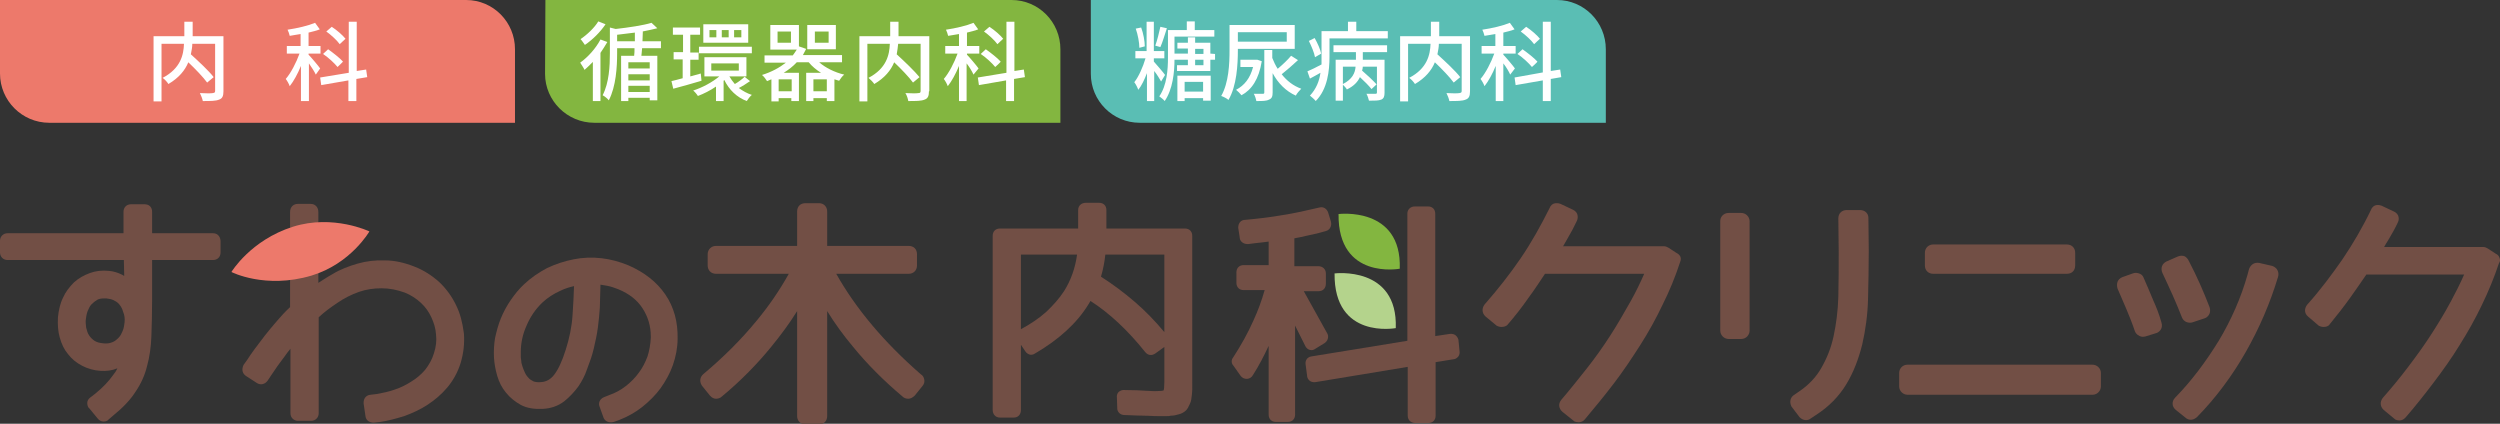 <?xml version="1.0" encoding="utf-8"?>
<!-- Generator: Adobe Illustrator 27.9.1, SVG Export Plug-In . SVG Version: 6.00 Build 0)  -->
<svg version="1.1" id="txt" xmlns="http://www.w3.org/2000/svg" xmlns:xlink="http://www.w3.org/1999/xlink" x="0px" y="0px"
	 viewBox="0 0 690.3 117" style="enable-background:new 0 0 690.3 117;" xml:space="preserve"><rect x="0" y="0" width="690.3" height="117" fill="#333333" stroke="none"/>
<style type="text/css">
	.st0{fill:#ED796B;}
	.st1{fill:#FFFFFF;}
	.st2{fill:#83B640;}
	.st3{fill:#5ABEB4;}
	.st4{fill:#B4D38C;}
	.st5{fill:#724F45;}
</style>
<path class="st0" d="M0,0h128.7c7.5,0,13.5,6.1,13.5,13.6v20.3H13.6C6.1,33.9,0,27.8,0,20.3V0L0,0z"/>
<path class="st1" d="M61.7,25.2c0,1.3-0.3,2-1.2,2.3c-0.9,0.4-2.4,0.4-4.5,0.4c-0.1-0.6-0.5-1.6-0.8-2.2c1.5,0.1,3.2,0.1,3.6,0
	s0.6-0.1,0.6-0.6v-13h-6.3c0,0.9-0.2,1.9-0.4,2.9c2.2,2,5,4.6,6.3,6.3l-1.8,1.5c-1.1-1.5-3.2-3.7-5.2-5.6c-0.9,2.2-2.6,4.3-5.5,6
	c-0.3-0.5-1-1.3-1.6-1.7c5-2.6,5.8-6.4,5.9-9.4h-6.2V28h-2.2V10h8.5V6h2.3v4h8.5V25.2z"/>
<path class="st1" d="M87.2,20.6c-0.3-0.7-1.2-2.1-1.9-3.1v10.4h-2.2v-9.7c-0.9,2.2-2,4.2-3.1,5.6c-0.2-0.6-0.7-1.5-1.1-2
	c1.4-1.6,2.9-4.5,3.8-7h-3.5v-2.1h3.8V9.4c-1,0.2-2.1,0.3-3,0.5c-0.1-0.5-0.4-1.3-0.6-1.7c2.7-0.4,5.7-1.1,7.6-1.9l1.3,1.8
	c-0.9,0.4-2,0.6-3.1,0.9v3.7h3.3v2.1h-3.3v0.3c0.7,0.7,2.8,3.2,3.2,3.8L87.2,20.6L87.2,20.6z M98.4,21.8v6.1h-2.2v-5.7l-7.5,1.3
	l-0.3-2.1l7.9-1.3V6h2.2v13.6l2.6-0.4l0.3,2.1L98.4,21.8L98.4,21.8z M93.2,18.5c-0.8-1-2.5-2.6-4-3.6l1.4-1.3c1.4,1,3.2,2.4,4.1,3.4
	C94.7,17.1,93.2,18.5,93.2,18.5z M93.8,12.2c-0.7-1-2.3-2.5-3.7-3.5l1.5-1.3c1.4,0.9,3,2.3,3.8,3.3L93.8,12.2L93.8,12.2z"/>
<path class="st2" d="M150.6,0h128.7c7.5,0,13.5,6.1,13.5,13.6v20.3H164.1c-7.5,0-13.6-6.1-13.6-13.5L150.6,0L150.6,0L150.6,0z"/>
<path class="st1" d="M167.7,11.6c-0.6,1-1.2,2-1.9,3v13.3h-2.1V17.1c-0.8,0.8-1.6,1.6-2.3,2.2c-0.2-0.5-0.9-1.5-1.2-2
	c2.1-1.5,4.3-3.9,5.6-6.4C165.8,10.9,167.7,11.6,167.7,11.6z M167.2,6.7c-1.4,2.1-3.6,4.3-5.7,5.7c-0.3-0.4-0.8-1.2-1.2-1.6
	c1.8-1.2,3.9-3.2,4.9-4.9L167.2,6.7L167.2,6.7z M177.3,13.3c-0.1,0.8-0.1,1.5-0.2,2.1h4.4v12.3h-2.1V27h-5.9v0.9h-2V15.4h3.6
	c0.1-0.6,0.1-1.4,0.1-2.1h-4.8v1.5c0,3.6-0.3,9.1-2.3,12.9c-0.3-0.4-1.1-1.1-1.7-1.4c1.8-3.5,2-8.1,2-11.6V7.6L170,8
	c3.6-0.4,7.6-1,9.9-1.7l1.6,1.5c-1.2,0.3-2.6,0.6-4.1,0.9h0.1c0,0.8-0.1,1.8-0.1,2.7h5.1v1.9L177.3,13.3L177.3,13.3z M175.3,11.4
	c0-0.8,0-1.6,0-2.4c-1.6,0.2-3.3,0.4-4.9,0.6v1.8L175.3,11.4L175.3,11.4z M179.4,17.2h-5.9v1.7h5.9V17.2z M173.5,22.2h5.9v-1.7h-5.9
	V22.2z M179.4,25.4v-1.7h-5.9v1.7H179.4z"/>
<path class="st1" d="M193.7,22.3c-2.7,0.8-5.5,1.6-7.8,2.2l-0.5-2.1c0.9-0.2,2-0.5,3.1-0.8v-5.2H186v-2h2.6V9.6h-2.8v-2h7.5v2h-2.7
	v4.9h2.3v2h-2.3v4.6c1-0.3,1.9-0.5,2.9-0.8L193.7,22.3L193.7,22.3z M207.1,22.4c-1,0.7-2.1,1.4-3.1,1.9c1.1,0.8,2.3,1.5,3.6,1.9
	c-0.5,0.4-1.1,1.2-1.4,1.7c-2.7-1-4.9-3.1-6.2-5.8l-0.2,0.2v5.6h-2.1v-4c-1.6,1.1-3.4,2-5,2.6c-0.3-0.5-0.9-1.2-1.3-1.5
	c2.5-0.8,5.3-2.3,7.2-3.9h-4.1v-5.3h11.6v5.3h-4.7c0.4,0.7,0.9,1.4,1.5,2.1c0.9-0.5,2.1-1.4,2.7-2L207.1,22.4z M193,12.9h14.6v1.8
	H193V12.9z M206.6,11.8h-12.4V6.7h12.4V11.8z M197.8,8.3h-1.9v2h1.9V8.3z M196.4,19.5h7.6v-2h-7.6V19.5z M201.2,8.3h-1.9v2h1.9V8.3z
	 M204.7,8.3h-2v2h2V8.3z"/>
<path class="st1" d="M226.2,17.2c1.7,1.5,4.3,2.8,6.9,3.4c-0.5,0.4-1.1,1.2-1.4,1.7c-0.4-0.1-0.9-0.3-1.3-0.4v6h-2.1v-0.8h-3.7v0.8
	h-2v-7.8h4.1c-1.3-0.8-2.5-1.8-3.4-2.9h-3.3c-1,1.1-2.3,2.1-3.6,2.9h4.2v7.8h-2.1v-0.8H215V28h-2v-6.1c-0.4,0.2-0.8,0.3-1.2,0.5
	c-0.3-0.5-0.9-1.3-1.4-1.7c2.6-0.8,4.8-2,6.6-3.4h-5.9v-2h7.8c0.4-0.5,0.7-1,1.1-1.6h-7.3V6.9h7.9v5.9l2,0.7
	c-0.3,0.6-0.6,1.1-0.9,1.7h10.8v2L226.2,17.2L226.2,17.2z M218.4,8.7h-3.7v3.1h3.7V8.7z M218.6,21.9H215v3.3h3.6V21.9z M230.8,13.6
	h-7.9V6.9h7.9V13.6z M228.3,25.2v-3.3h-3.7v3.3H228.3z M228.7,8.7H225v3.1h3.8V8.7z"/>
<path class="st1" d="M256.5,25.2c0,1.3-0.3,2-1.2,2.3c-0.9,0.4-2.4,0.4-4.5,0.4c-0.1-0.6-0.4-1.6-0.8-2.2c1.6,0.1,3.2,0.1,3.6,0
	c0.4,0,0.6-0.1,0.6-0.6v-13H248c-0.1,0.9-0.2,1.9-0.4,2.9c2.2,2,4.9,4.6,6.3,6.3l-1.8,1.5c-1.1-1.5-3.2-3.7-5.2-5.6
	c-0.9,2.2-2.6,4.3-5.5,6c-0.3-0.5-1.1-1.3-1.6-1.7c5-2.6,5.8-6.4,5.9-9.4h-6.2V28h-2.2V10h8.5V6h2.3v4h8.5V25.2z"/>
<path class="st1" d="M268.8,20.6c-0.3-0.7-1.1-2.1-1.9-3.1v10.4h-2.1v-9.7c-0.9,2.2-2,4.2-3.1,5.6c-0.2-0.6-0.7-1.5-1.1-2
	c1.4-1.6,2.9-4.5,3.8-7H261v-2.1h3.8V9.4c-1,0.2-2,0.3-3,0.5c-0.1-0.5-0.4-1.3-0.6-1.7c2.7-0.4,5.7-1.1,7.6-1.9l1.3,1.8
	c-0.9,0.4-2,0.6-3.1,0.9v3.7h3.4v2.1H267v0.3c0.7,0.7,2.8,3.2,3.2,3.8L268.8,20.6L268.8,20.6z M280,21.8v6.1h-2.2v-5.7l-7.5,1.3
	l-0.3-2.1l7.9-1.3V6h2.2v13.6l2.6-0.4l0.3,2.1L280,21.8L280,21.8z M274.8,18.5c-0.8-1-2.5-2.6-4-3.6l1.4-1.3c1.4,1,3.2,2.4,4.1,3.4
	C276.4,17.1,274.8,18.5,274.8,18.5z M275.4,12.2c-0.7-1-2.3-2.5-3.7-3.5l1.5-1.3c1.4,0.9,3,2.3,3.8,3.3L275.4,12.2L275.4,12.2z"/>
<path class="st3" d="M301.2,0h128.7c7.5,0,13.5,6.1,13.5,13.6v20.3H314.7c-7.5,0-13.5-6.1-13.5-13.5L301.2,0L301.2,0L301.2,0z"/>
<path class="st1" d="M320.6,22.5c-0.4-0.7-1.1-1.9-1.9-2.9v8.3h-2v-7.7c-0.7,1.8-1.5,3.5-2.4,4.6c-0.2-0.6-0.7-1.6-1.1-2.1
	c1.2-1.5,2.4-4.2,3.1-6.6h-2.8v-2h3.1V6h2v8.1h2.9v2h-2.9V17c0.8,0.9,2.7,3.1,3.1,3.7L320.6,22.5L320.6,22.5z M314.6,13.2
	c0-1.4-0.4-3.6-1-5.3l1.5-0.3c0.6,1.6,1,3.8,1,5.2L314.6,13.2L314.6,13.2z M322.2,7.8c-0.6,1.8-1.2,3.9-1.8,5.2l-1.4-0.4
	c0.5-1.4,1.1-3.7,1.4-5.2L322.2,7.8z M335.5,14.9v1.6h-1.3v3.1H325V18h3v-1.5h-3.7c0,3.5-0.5,8.2-2.7,11.4c-0.3-0.4-1.1-1-1.5-1.3
	c2.1-3,2.4-7.4,2.4-10.7V8.3h5.2V5.9h2.2v2.4h5.4v1.8h-11v4.7h3.7v-1.4h-2.9v-1.6h2.9v-1.5h2v1.5h4.2v3L335.5,14.9L335.5,14.9z
	 M325.1,20.9h9.2v6.9h-2.1v-0.7h-5.1v0.8h-2L325.1,20.9L325.1,20.9z M327.1,22.6v2.7h5.1v-2.7H327.1z M330,14.9h2.3v-1.4H330V14.9z
	 M332.3,16.5H330V18h2.3V16.5z"/>
<path class="st1" d="M341.8,13.8c0,4-0.3,9.9-2.6,13.8c-0.4-0.4-1.4-0.9-2-1.1c2.1-3.7,2.3-8.9,2.3-12.7V6.9h18v6.6h-15.7
	L341.8,13.8L341.8,13.8z M348.4,16.9c-0.8,5-2.8,7.9-5.6,9.4c-0.3-0.4-1.1-1.2-1.5-1.5c2.3-1.2,3.9-3.2,4.7-6.3h-3.5v-2h4.3l0.4,0
	L348.4,16.9L348.4,16.9z M341.8,8.9v2.6h13.5V8.9H341.8z M358.4,16.6c-1.4,1.3-3.1,2.8-4.5,3.9c1.4,1.8,3.2,3.2,5.4,4
	c-0.5,0.5-1.2,1.3-1.5,1.9c-2.7-1.2-4.9-3.4-6.4-6.2v5.3c0,1.1-0.2,1.7-1,2c-0.7,0.4-1.8,0.4-3.5,0.4c-0.1-0.6-0.4-1.5-0.7-2
	c1.1,0,2.1,0,2.5,0c0.3,0,0.4-0.1,0.4-0.4V13.8h2.2V16c0.4,1,0.9,2.1,1.5,3c1.3-1.1,2.8-2.5,3.7-3.6L358.4,16.6L358.4,16.6z"/>
<path class="st1" d="M383.2,8.6v2h-16.1v5.1c0,3.7-0.5,8.9-3.8,12.2c-0.3-0.4-1.2-1.2-1.6-1.5c1.7-1.8,2.6-4,2.9-6.3
	c-1,0.6-2,1.1-2.9,1.6l-0.7-2c1-0.4,2.4-1.1,3.9-1.9c0-0.8,0-1.5,0-2.2V8.6h7.3V6h2.3v2.6L383.2,8.6L383.2,8.6z M363.1,15.8
	c-0.2-1.2-1-3.1-1.7-4.5l1.6-0.8c0.8,1.4,1.6,3.2,1.8,4.3L363.1,15.8L363.1,15.8z M368.2,12.5H383v1.9h-6.7v2.1h6v9.1
	c0,1-0.2,1.6-0.9,1.9c-0.7,0.3-1.8,0.3-3.4,0.3c-0.1-0.5-0.4-1.4-0.7-1.9c1.1,0,2.2,0,2.5,0c0.3,0,0.4-0.1,0.4-0.4v-7.1h-3.9
	c0,0.4-0.1,0.7-0.2,1.1c1.4,1.2,3.1,2.8,4,3.8l-1.4,1.3c-0.7-0.9-2-2.2-3.2-3.3c-0.6,1.3-1.7,2.5-3.6,3.4c-0.2-0.4-0.7-0.9-1.1-1.3
	v4.4h-2V16.5h5.6v-2.1h-6.2L368.2,12.5L368.2,12.5z M370.8,23.2c2.6-1.3,3.4-3.1,3.5-4.8h-3.5V23.2z"/>
<path class="st1" d="M405.9,25.2c0,1.3-0.3,2-1.2,2.3c-0.9,0.4-2.4,0.4-4.5,0.4c-0.1-0.6-0.5-1.6-0.8-2.2c1.5,0.1,3.2,0.1,3.6,0
	s0.6-0.1,0.6-0.6v-13h-6.3c0,0.9-0.2,1.9-0.4,2.9c2.2,2,5,4.6,6.3,6.3l-1.8,1.5c-1.1-1.5-3.2-3.7-5.2-5.6c-0.9,2.2-2.6,4.3-5.5,6
	c-0.3-0.5-1-1.3-1.6-1.7c5-2.6,5.8-6.4,5.9-9.4h-6.2V28h-2.2V10h8.5V6h2.3v4h8.5V25.2z"/>
<path class="st1" d="M417,20.6c-0.3-0.7-1.1-2.1-1.9-3.1v10.4H413v-9.7c-0.9,2.2-2,4.2-3.1,5.6c-0.2-0.6-0.7-1.5-1.1-2
	c1.4-1.6,2.9-4.5,3.8-7h-3.5v-2.1h3.8V9.4c-1,0.2-2,0.3-3,0.5c-0.1-0.5-0.4-1.3-0.6-1.7c2.7-0.4,5.7-1.1,7.6-1.9l1.3,1.8
	c-0.9,0.4-2,0.6-3.1,0.9v3.7h3.4v2.1h-3.4v0.3c0.7,0.7,2.8,3.2,3.2,3.8L417,20.6L417,20.6z M428.2,21.8v6.1H426v-5.7l-7.5,1.3
	l-0.3-2.1L426,20V6h2.2v13.6l2.6-0.4l0.3,2.1L428.2,21.8L428.2,21.8z M423,18.5c-0.8-1-2.5-2.6-4-3.6l1.4-1.3c1.4,1,3.2,2.4,4.1,3.4
	C424.6,17.1,423,18.5,423,18.5z M423.6,12.2c-0.7-1-2.3-2.5-3.7-3.5l1.5-1.3c1.4,0.9,3,2.3,3.8,3.3L423.6,12.2L423.6,12.2z"/>
<path class="st2" d="M369.6,59.1c0,0,17.5-2.2,16.9,15.1C386.5,74.2,369.4,77.4,369.6,59.1z"/>
<path class="st4" d="M368.5,75.5c0,0,17.5-2.2,16.9,15.1C385.4,90.6,368.3,93.8,368.5,75.5z"/>
<path class="st5" d="M58.8,64.4H42v-5.9c0-1.3-0.8-2.1-2.1-2.1h-3.7c-1.3,0-2.1,0.9-2.1,2.1v5.9H2.1c-1.2,0-2.1,0.9-2.1,2.1v3.2
	c0,1.2,0.9,2.1,2.1,2.1h32.1l0.1,4.4c-0.2-0.1-0.3-0.2-0.5-0.3c-1.2-0.6-2.4-1-3.7-1.1c-1.9-0.2-3.7,0-5.3,0.6
	c-1.6,0.6-3.1,1.4-4.4,2.6c-1.2,1.2-2.3,2.6-3,4.2c-0.8,1.6-1.2,3.5-1.4,5.4c-0.1,2,0,3.9,0.5,5.6c0.5,1.8,1.2,3.3,2.3,4.6
	c1,1.3,2.3,2.4,3.9,3.2c1.5,0.8,3.3,1.3,5.1,1.4c1.6,0.1,3.2-0.1,4.6-0.7c-0.3,0.7-0.7,1.3-1.2,1.9c-1.2,1.7-2.8,3.4-4.9,5.1l-1.3,1
	c-0.7,0.5-0.9,1.1-0.9,1.5s0,1.1,0.6,1.6l2.3,2.8c0.4,0.5,1,0.8,1.6,0.8c0.4,0,0.8-0.1,1.1-0.3c0.1-0.1,0.2-0.1,0.2-0.2l1.4-1.2
	c2.6-2.1,4.7-4.3,6.1-6.5c1.5-2.2,2.6-4.6,3.2-7.1c0.7-2.5,1.1-5.3,1.2-8.3c0.1-3,0.2-6.4,0.2-10.1V71.8h16.8c1.2,0,2.1-0.8,2.1-2.1
	v-3.2C60.8,65.2,60,64.4,58.8,64.4L58.8,64.4z M34.4,89L34.4,89c-0.1,0.8-0.2,1.6-0.5,2.3c-0.3,0.7-0.6,1.4-1.1,1.9
	c-0.5,0.5-1,1-1.8,1.3c-0.7,0.3-1.5,0.4-2.5,0.3c-1-0.1-1.8-0.3-2.4-0.7c-0.6-0.4-1.1-0.9-1.5-1.5c-0.4-0.6-0.6-1.3-0.8-2.1
	c-0.1-0.8-0.2-1.6-0.1-2.3c0.1-0.8,0.2-1.5,0.5-2.3c0.3-0.7,0.6-1.4,1.1-1.9c0.5-0.5,1-0.9,1.7-1.3c0.5-0.2,1-0.3,1.7-0.3
	c0.2,0,0.5,0,0.7,0c0.7,0.1,1.4,0.2,2,0.5c0.6,0.3,1.1,0.6,1.5,1.1c0.5,0.6,0.9,1.3,1.1,2.1C34.4,87,34.5,88,34.4,89L34.4,89z"/>
<path class="st5" d="M173.6,73.3c-2.4-1-4.9-1.7-7.5-2c-2.6-0.3-5.2-0.2-7.7,0.3c-2.5,0.5-5,1.3-7.3,2.4c-2.3,1.2-4.5,2.7-6.4,4.5
	l0,0c-1.4,1.3-2.6,2.8-3.7,4.4c-1.1,1.6-2,3.3-2.7,5c-0.7,1.7-1.2,3.6-1.6,5.4c-0.3,1.8-0.4,3.7-0.3,5.5c0.1,1.6,0.4,3.3,0.9,5
	c0.5,1.7,1.3,3.3,2.4,4.6c1.1,1.4,2.5,2.5,4.1,3.4c1.7,0.9,3.7,1.2,6,1.1c2.3-0.1,4.3-0.8,6-2.1c1.5-1.2,2.8-2.6,3.9-4.1
	c1-1.5,1.8-3,2.3-4.5c0.5-1.4,0.9-2.5,1.2-3.3c0.6-1.8,1-3.7,1.4-5.6c0.4-1.9,0.6-3.7,0.8-5.6c0.2-1.8,0.3-3.7,0.3-5.5
	c0-1.2,0.1-2.4,0.1-3.6c0.6,0.1,1.2,0.2,1.8,0.3c1.1,0.2,2.2,0.6,3.2,1c2.9,1.2,5.1,2.9,6.6,5.2c1.5,2.3,2.3,4.9,2.3,7.8v0.4
	c-0.1,1.8-0.4,3.5-0.9,5.1c-0.6,1.6-1.4,3.2-2.4,4.5c-1,1.4-2.2,2.6-3.6,3.7c-1.4,1.1-2.9,1.9-4.6,2.5l-1.5,0.6
	c-1.1,0.5-1.6,1.6-1.1,2.7l1,2.8c0.3,0.9,1.1,1.4,2,1.4c0.3,0,0.5,0,0.9-0.1l1.4-0.5c2.3-0.9,4.5-2.1,6.4-3.6s3.7-3.3,5.1-5.2
	c1.4-2,2.6-4.1,3.4-6.4c0.8-2.3,1.3-4.8,1.3-7.3c0.1-4.6-1-8.7-3.4-12.2C181.3,77.8,177.9,75.2,173.6,73.3L173.6,73.3z M147.3,105.3
	c-0.6-0.3-1.1-0.6-1.4-1c-0.4-0.4-0.8-1-1-1.5c-0.3-0.6-0.5-1.2-0.7-1.8s-0.3-1.1-0.3-1.6c-0.1-0.5-0.1-0.8-0.1-1c0-0.1,0-0.2,0-0.3
	c0-0.1,0-0.1,0-0.2c0-0.2,0-0.5,0-0.7c0-2.4,0.5-4.9,1.6-7.3c1-2.4,2.5-4.6,4.4-6.4c1.4-1.3,3.1-2.4,4.9-3.2c1.2-0.6,2.5-1,3.8-1.3
	c-0.1,2.6-0.2,5.3-0.4,7.9c-0.2,3.3-0.9,6.6-1.9,9.7c-1,3.2-2.1,5.5-3.2,6.9c-1,1.3-2.2,1.9-3.5,2
	C148.5,105.6,147.8,105.5,147.3,105.3L147.3,105.3z"/>
<path class="st5" d="M254.2,103.3c-10.1-8.8-17.9-18.1-23.3-27.7h20c1.3,0,2.3-0.9,2.3-2.3v-3.1c0-1.4-0.9-2.3-2.3-2.3h-22.5v-9.5
	c0-1.3-0.9-2.3-2.3-2.3h-3.7c-1.4,0-2.3,0.9-2.3,2.3v9.5h-22.4c-1.3,0-2.3,1-2.3,2.3v3.1c0,1.3,0.9,2.3,2.3,2.3h20.1
	c-2.5,4.5-5.5,8.9-9,13.1c-4.1,5-9,9.9-14.6,14.6c-0.9,0.8-1.1,1.9-0.5,3c0.1,0.1,0.1,0.2,0.2,0.3l2.1,2.6c0.6,0.7,1.2,0.9,1.7,0.9
	c0.6,0,1.2-0.2,1.6-0.6c5.2-4.3,9.8-9,13.7-13.8c2.6-3.2,5-6.4,7.1-9.8v29c0,1.3,1,2.3,2.3,2.3h3.7c1.3,0,2.3-0.9,2.3-2.3v-29
	c2.1,3.4,4.5,6.7,7.1,9.8c3.9,4.8,8.5,9.4,13.6,13.7c0.5,0.5,1,0.7,1.7,0.7c0.6,0,1.2-0.3,1.8-0.9l2.1-2.6c0.6-0.7,0.6-1.4,0.5-1.8
	C255.1,104.3,254.9,103.7,254.2,103.3L254.2,103.3z"/>
<path class="st5" d="M327.2,63.1h-21.7V58c0-1.2-0.8-2-2-2h-3.7c-1.2,0-2.1,0.8-2.1,2v5.1h-21.6c-1.2,0-2,0.8-2,2v48.1
	c0,1.2,0.8,2.1,2,2.1h3.8c1.2,0,2-0.8,2-2.1v-18l1.2,1.8c0.4,0.6,0.9,0.8,1.2,0.9c0.4,0.1,0.9,0.1,1.5-0.3
	c6.5-3.8,11.5-8.3,14.7-13.5l0.6-1c5.3,3.4,10.4,8.2,15.1,14.1c0.7,0.9,1.8,1.1,2.8,0.4l2.5-1.8v9.7c0,1.3-0.1,2-0.2,2.3
	c-0.3,0.1-0.9,0.2-2.2,0.2c-0.3,0-1.2,0-2.6-0.1c-1.5-0.1-3.5-0.2-5.8-0.2c-0.7-0.1-1.3,0.1-1.8,0.5c-0.4,0.4-0.6,1-0.5,1.6l0.1,3
	c0,0.1,0,0.2,0,0.2c0.2,1,1,1.6,2,1.6l0,0c2.7,0.1,4.8,0.2,6.3,0.2c1.6,0.1,2.6,0.1,3.1,0.1h2c0.6,0,1.1,0,1.2-0.1
	c0.5,0,0.9-0.1,1.2-0.1c0.5-0.1,0.9-0.2,1.2-0.3c0.8-0.2,1.5-0.6,2-1.1c0.4-0.4,0.7-1,1.1-1.9c0.3-0.6,0.4-1.4,0.5-2.4
	c0-0.4,0.1-0.8,0.1-1.4V65.1C329.2,63.9,328.4,63.1,327.2,63.1L327.2,63.1z M293.8,80.4c-1.3,2-3,3.9-4.9,5.7c-2,1.8-4.4,3.4-7,4.8
	V70.3h15.5C296.9,74,295.7,77.4,293.8,80.4L293.8,80.4z M321.5,91.7c-2.5-3-5.2-5.8-8.1-8.3c-2.9-2.5-6.1-4.9-9.4-7
	c0.6-2,1-4.1,1.2-6.1h16.3V91.7z"/>
<path class="st5" d="M363.2,96.3l2.6-1.6c0.8-0.6,1.1-1.5,0.8-2.4c0-0.1-0.1-0.2-0.1-0.2L360,80.4h4.1c1.2,0,2-0.8,2-2.1v-2.8
	c0-1.2-0.9-2-2.1-2h-6.6v-7.7c1.3-0.2,2.5-0.5,3.8-0.8c1.6-0.3,3.2-0.7,4.9-1.2c1.1-0.3,1.7-1.4,1.4-2.6l-0.8-2.6
	c-0.4-1-1.3-1.6-2.4-1.3c-3.4,0.8-6.9,1.6-10.2,2.1c-3.4,0.6-6.9,1-10.2,1.3c-1.2,0-2,0.8-2,2.2l0.4,2.6c0,0.9,0.7,1.9,2.3,1.9h0
	c1.6-0.2,3-0.4,4.2-0.5c0.5-0.1,1-0.1,1.5-0.2v6.5h-6.9c-1.2,0-2,0.8-2,2v2.9c0,1.2,0.8,2,2,2h5.8c-0.8,2.8-1.8,5.6-3.1,8.4
	c-1.5,3.4-3.4,6.8-5.6,10.2c-0.6,0.7-0.5,1.7,0.1,2.3l1.9,2.7c0.9,1.3,2.8,1.2,3.5-0.2c1.6-2.5,3-5.2,4.3-8v19c0,1.2,0.8,2,2,2h3.3
	c1.2,0,2-0.8,2-2V89.9l2.8,5.6c0,0.1,0.1,0.1,0.1,0.2C361.1,96.7,362.3,97,363.2,96.3L363.2,96.3z"/>
<path class="st5" d="M401.8,92.5c-0.3-0.2-0.8-0.4-1.5-0.3l-4,0.6V59c0-1.2-0.8-2-2-2h-3.6c-1.2,0-2.1,0.8-2.1,2v35.1l-26.4,4.3
	c-0.8,0.1-1.2,0.5-1.4,0.8c-0.2,0.3-0.4,0.8-0.3,1.4l0.4,3c0,0.7,0.3,1.2,0.8,1.6c0.5,0.3,1,0.4,1.6,0.3l25.4-4.2v13.5
	c0,1.2,0.9,2,2.1,2h3.6c1.2,0,2-0.8,2-2V100l4.9-0.8c0.5,0,1-0.3,1.4-0.8c0.3-0.4,0.4-1,0.3-1.5l-0.3-3.1
	C402.5,93.1,402.1,92.7,401.8,92.5L401.8,92.5z"/>
<path class="st5" d="M463,69.9l-2.3-1.5c-0.3-0.2-0.8-0.4-1.2-0.4h-27.9l1.2-2.1c0.9-1.5,1.8-3.2,2.6-4.9c0.3-0.6,0.3-1.3,0.1-1.9
	c-0.1-0.3-0.5-0.9-1.2-1.2l-3.4-1.6c-0.8-0.3-1.4-0.2-1.8-0.1c-0.3,0.1-0.9,0.4-1.2,1.2c-2.4,4.8-5,9.5-8,13.9
	c-3,4.4-6.4,8.7-10,12.8c-0.8,1.1-0.7,2.4,0.3,3.3l2.9,2.4c0.1,0.1,0.2,0.2,0.3,0.2c1,0.5,2.5,0.3,3-0.5c1.9-2.2,3.8-4.6,5.6-7.2
	c1.7-2.3,3.2-4.6,4.6-6.7H454c-1.1,2.5-2.3,5-3.7,7.5c-1.8,3.2-3.7,6.5-5.7,9.6s-4.2,6.2-6.5,9.1c-2.3,2.9-4.6,5.8-7,8.6
	c-0.9,1.1-0.7,2.4,0.3,3.3l3,2.4c0.1,0.1,0.2,0.1,0.2,0.2c0.4,0.2,0.9,0.3,1.3,0.3c0.7,0,1.3-0.3,1.7-0.8c2.7-3.2,5.4-6.5,8-9.9
	c2.6-3.4,5-7,7.3-10.6c2.3-3.6,4.4-7.4,6.2-11.2c1.9-3.8,3.5-7.7,4.8-11.7c0.2-0.5,0.3-1,0.1-1.5C464,70.9,463.7,70.2,463,69.9
	L463,69.9z"/>
<path class="st5" d="M477.3,58.8h3.5c1.2,0,2.3,1,2.3,2.3v30.2c0,1.2-1,2.3-2.3,2.3h-3.5c-1.2,0-2.3-1-2.3-2.3V61
	C475,59.8,476,58.8,477.3,58.8L477.3,58.8z"/>
<path class="st5" d="M513.6,58h-3.7c-1.3,0-2.3,0.9-2.3,2.3l0.1,9.1c0,4.4,0,8.6-0.1,12.5c-0.1,3.9-0.6,7.6-1.3,10.9
	c-0.7,3.3-1.9,6.2-3.4,8.8c-1.4,2.5-3.5,4.7-6,6.4l-1.6,1.1c-1,0.7-1.2,1.9-0.7,3c0,0.1,0.1,0.2,0.1,0.2l2.2,2.9
	c0.5,0.5,1.1,0.8,1.7,0.8c0.5,0,0.9-0.1,1.3-0.4l1.5-1c3.6-2.3,6.4-5.2,8.4-8.5c2-3.3,3.4-7,4.4-11c0.9-3.9,1.5-8.2,1.6-12.6
	c0.1-4.3,0.2-8.8,0.2-13.4l-0.1-9C515.9,59,515,58,513.6,58L513.6,58z"/>
<path class="st5" d="M533.8,75.6h36.9c1.4,0,2.3-0.9,2.3-2.3v-3.5c0-1.4-1-2.3-2.3-2.3h-36.9c-1.3,0-2.3,1-2.3,2.3v3.5
	C531.5,74.7,532.5,75.6,533.8,75.6z"/>
<path class="st5" d="M526.7,100.7h51.1c1.2,0,2.3,1,2.3,2.3v3.7c0,1.2-1,2.3-2.3,2.3h-51.1c-1.2,0-2.3-1-2.3-2.3v-3.7
	C524.4,101.7,525.4,100.7,526.7,100.7L526.7,100.7z"/>
<path class="st5" d="M600,81.7c0.9,2.1,1.7,3.9,2.5,6c0,0,0,0,0,0c0.4,0.9,1.2,1.4,2.2,1.4c0.2,0,0.4,0,0.7-0.1l3.3-1.1
	c0.9-0.3,1.2-0.9,1.4-1.3c0.1-0.3,0.3-1,0-1.8c-1.7-4.4-3.5-8.5-5.7-12.7c-0.3-0.7-0.8-1.1-1.1-1.3c-0.4-0.2-1.1-0.3-1.9,0l-3.2,1.4
	c-1.2,0.6-1.7,1.8-1.1,3.2C598.1,77.6,599.1,79.6,600,81.7L600,81.7z"/>
<path class="st5" d="M627.6,73.5c-0.1,0-0.2-0.1-0.3-0.1l-3.5-0.8c-1.3-0.2-2.3,0.4-2.8,1.7l-0.4,1.5c-1.8,6.4-4.5,12.5-7.9,18.2
	c-3.5,5.7-7.5,11.1-12.1,15.8c-0.6,0.6-0.7,1.2-0.7,1.7c0,0.6,0.3,1.2,0.9,1.7l2.5,2c0.6,0.6,1.2,0.7,1.6,0.7s1-0.1,1.7-0.7
	c5.3-5.4,9.8-11.5,13.5-18c3.7-6.5,6.7-13.4,8.9-20.7C629.4,75.2,628.8,74,627.6,73.5L627.6,73.5z"/>
<path class="st5" d="M594.5,82.8L594.5,82.8c-0.8-2-1.7-4-2.6-6.1c-0.3-0.8-0.9-1.1-1.3-1.2c-0.3-0.1-1-0.3-1.7,0l-2.8,1
	c-0.8,0.3-1.2,0.8-1.4,1.3c-0.2,0.6-0.2,1.2,0,1.9c0.9,2,1.7,4,2.5,5.8c0.8,1.9,1.6,3.9,2.3,6c0.1,0.2,0.2,0.3,0.2,0.4
	c0.7,0.9,1.5,1.1,2,1.1c0.3,0,0.6-0.1,0.7-0.1l2.9-0.9c0.8-0.2,1.2-0.8,1.4-1.1c0.2-0.4,0.4-1.1,0.1-1.9
	C596.2,86.8,595.4,84.8,594.5,82.8L594.5,82.8z"/>
<path class="st5" d="M690.2,71.3c-0.1-0.3-0.3-0.9-1-1.2l-2.3-1.5c-0.3-0.2-0.8-0.4-1.2-0.4h-27.4c0.4-0.7,0.8-1.4,1.2-2
	c0.9-1.5,1.8-3.1,2.6-4.8c0.3-0.6,0.3-1.2,0.1-1.8c-0.1-0.3-0.5-0.9-1.2-1.2l-3.4-1.6c-0.8-0.3-1.4-0.2-1.7-0.1
	c-0.3,0.1-0.9,0.4-1.2,1.2c-2.3,4.8-5,9.4-7.9,13.7c-3,4.3-6.2,8.6-9.8,12.6c-0.8,1.1-0.7,2.4,0.3,3.2l2.8,2.4
	c0.1,0.1,0.2,0.2,0.3,0.2c1,0.5,2.5,0.3,2.9-0.5c1.8-2.2,3.7-4.6,5.5-7.1c1.6-2.3,3.2-4.5,4.6-6.6h27c-1.1,2.5-2.3,4.9-3.6,7.3
	c-1.7,3.2-3.6,6.3-5.6,9.4c-2,3.1-4.2,6.1-6.4,9c-2.2,2.9-4.5,5.7-6.9,8.4c-0.8,1.1-0.7,2.4,0.3,3.3l2.9,2.4
	c0.1,0.1,0.2,0.1,0.2,0.2c0.4,0.2,0.8,0.3,1.2,0.3c0.7,0,1.2-0.3,1.7-0.8c2.7-3.1,5.3-6.4,7.8-9.7c2.5-3.3,5-6.8,7.2-10.4
	c2.2-3.5,4.3-7.2,6.1-11c1.8-3.7,3.4-7.6,4.7-11.5C690.3,72.3,690.4,71.8,690.2,71.3L690.2,71.3z"/>
<path class="st5" d="M125.9,84.2c-1.1-2.3-2.7-4.5-4.6-6.3c-2-1.8-4.3-3.3-6.9-4.3c-2.8-1.1-5.5-1.7-8.1-1.7
	c-2.6-0.1-5.2,0.2-7.6,0.9c-2.4,0.7-4.8,1.6-6.9,2.9c-1.3,0.7-2.6,1.6-3.9,2.4V58.5c0-1.3-0.9-2.2-2.1-2.2h-3.6
	c-1.2,0-2.1,0.9-2.1,2.2v26.3c-1.3,1.2-2.5,2.5-3.6,3.8c-1.2,1.4-2.4,2.8-3.4,4.1c-1,1.3-1.9,2.5-2.8,3.7c-0.8,1.1-1.5,2.1-2,2.9
	l-1,1.4c-0.1,0.1-0.1,0.1-0.1,0.2c-0.5,1.1-0.3,2.2,0.7,2.9l3.1,2c1,0.6,2.2,0.3,2.9-0.7l1-1.5c1.1-1.7,2.4-3.5,3.7-5.2
	c0.5-0.7,1-1.4,1.6-2.1v17.8c0,1.2,0.9,2.1,2.1,2.1h3.6c1.2,0,2.1-0.9,2.1-2.1V87.6c1.6-1.5,3.4-2.8,5.2-4c1.9-1.3,3.9-2.3,5.9-3
	c2-0.7,4.1-1,6.2-1c2.2,0,4.3,0.4,6.5,1.2c1.7,0.7,3.1,1.6,4.4,2.8s2.2,2.5,2.9,4c0.7,1.5,1.2,3.1,1.3,4.8c0.2,1.7,0,3.4-0.6,5.2
	c-0.5,1.7-1.4,3.2-2.4,4.5c-1.1,1.3-2.4,2.4-3.9,3.3c-1.4,0.9-3,1.7-4.6,2.2c-1.7,0.6-3.3,0.9-4.9,1.2l-1.7,0.2
	c-1.1,0.1-1.9,0.9-1.9,2.2c0,0.1,0,0.1,0,0.2l0.5,3.4c0.1,1.1,0.9,1.9,2.3,1.9c0,0,0,0,0,0l1.8-0.2c2.1-0.3,4.3-0.9,6.6-1.6
	c2.2-0.8,4.4-1.8,6.4-3.1c2-1.3,3.9-2.9,5.5-4.8c1.6-1.9,2.9-4.2,3.7-6.8l0,0c0.8-2.7,1.1-5.4,0.9-8.1
	C127.7,89.1,127.1,86.6,125.9,84.2L125.9,84.2z"/>
<path class="st0" d="M63.9,75.1c0,0,5.3-8.8,17-12.5c11.1-3.5,21.1,1.3,21.1,1.3s-5.1,8.9-16,12.2C73.2,79.9,63.9,75.1,63.9,75.1
	L63.9,75.1z"/>
</svg>

